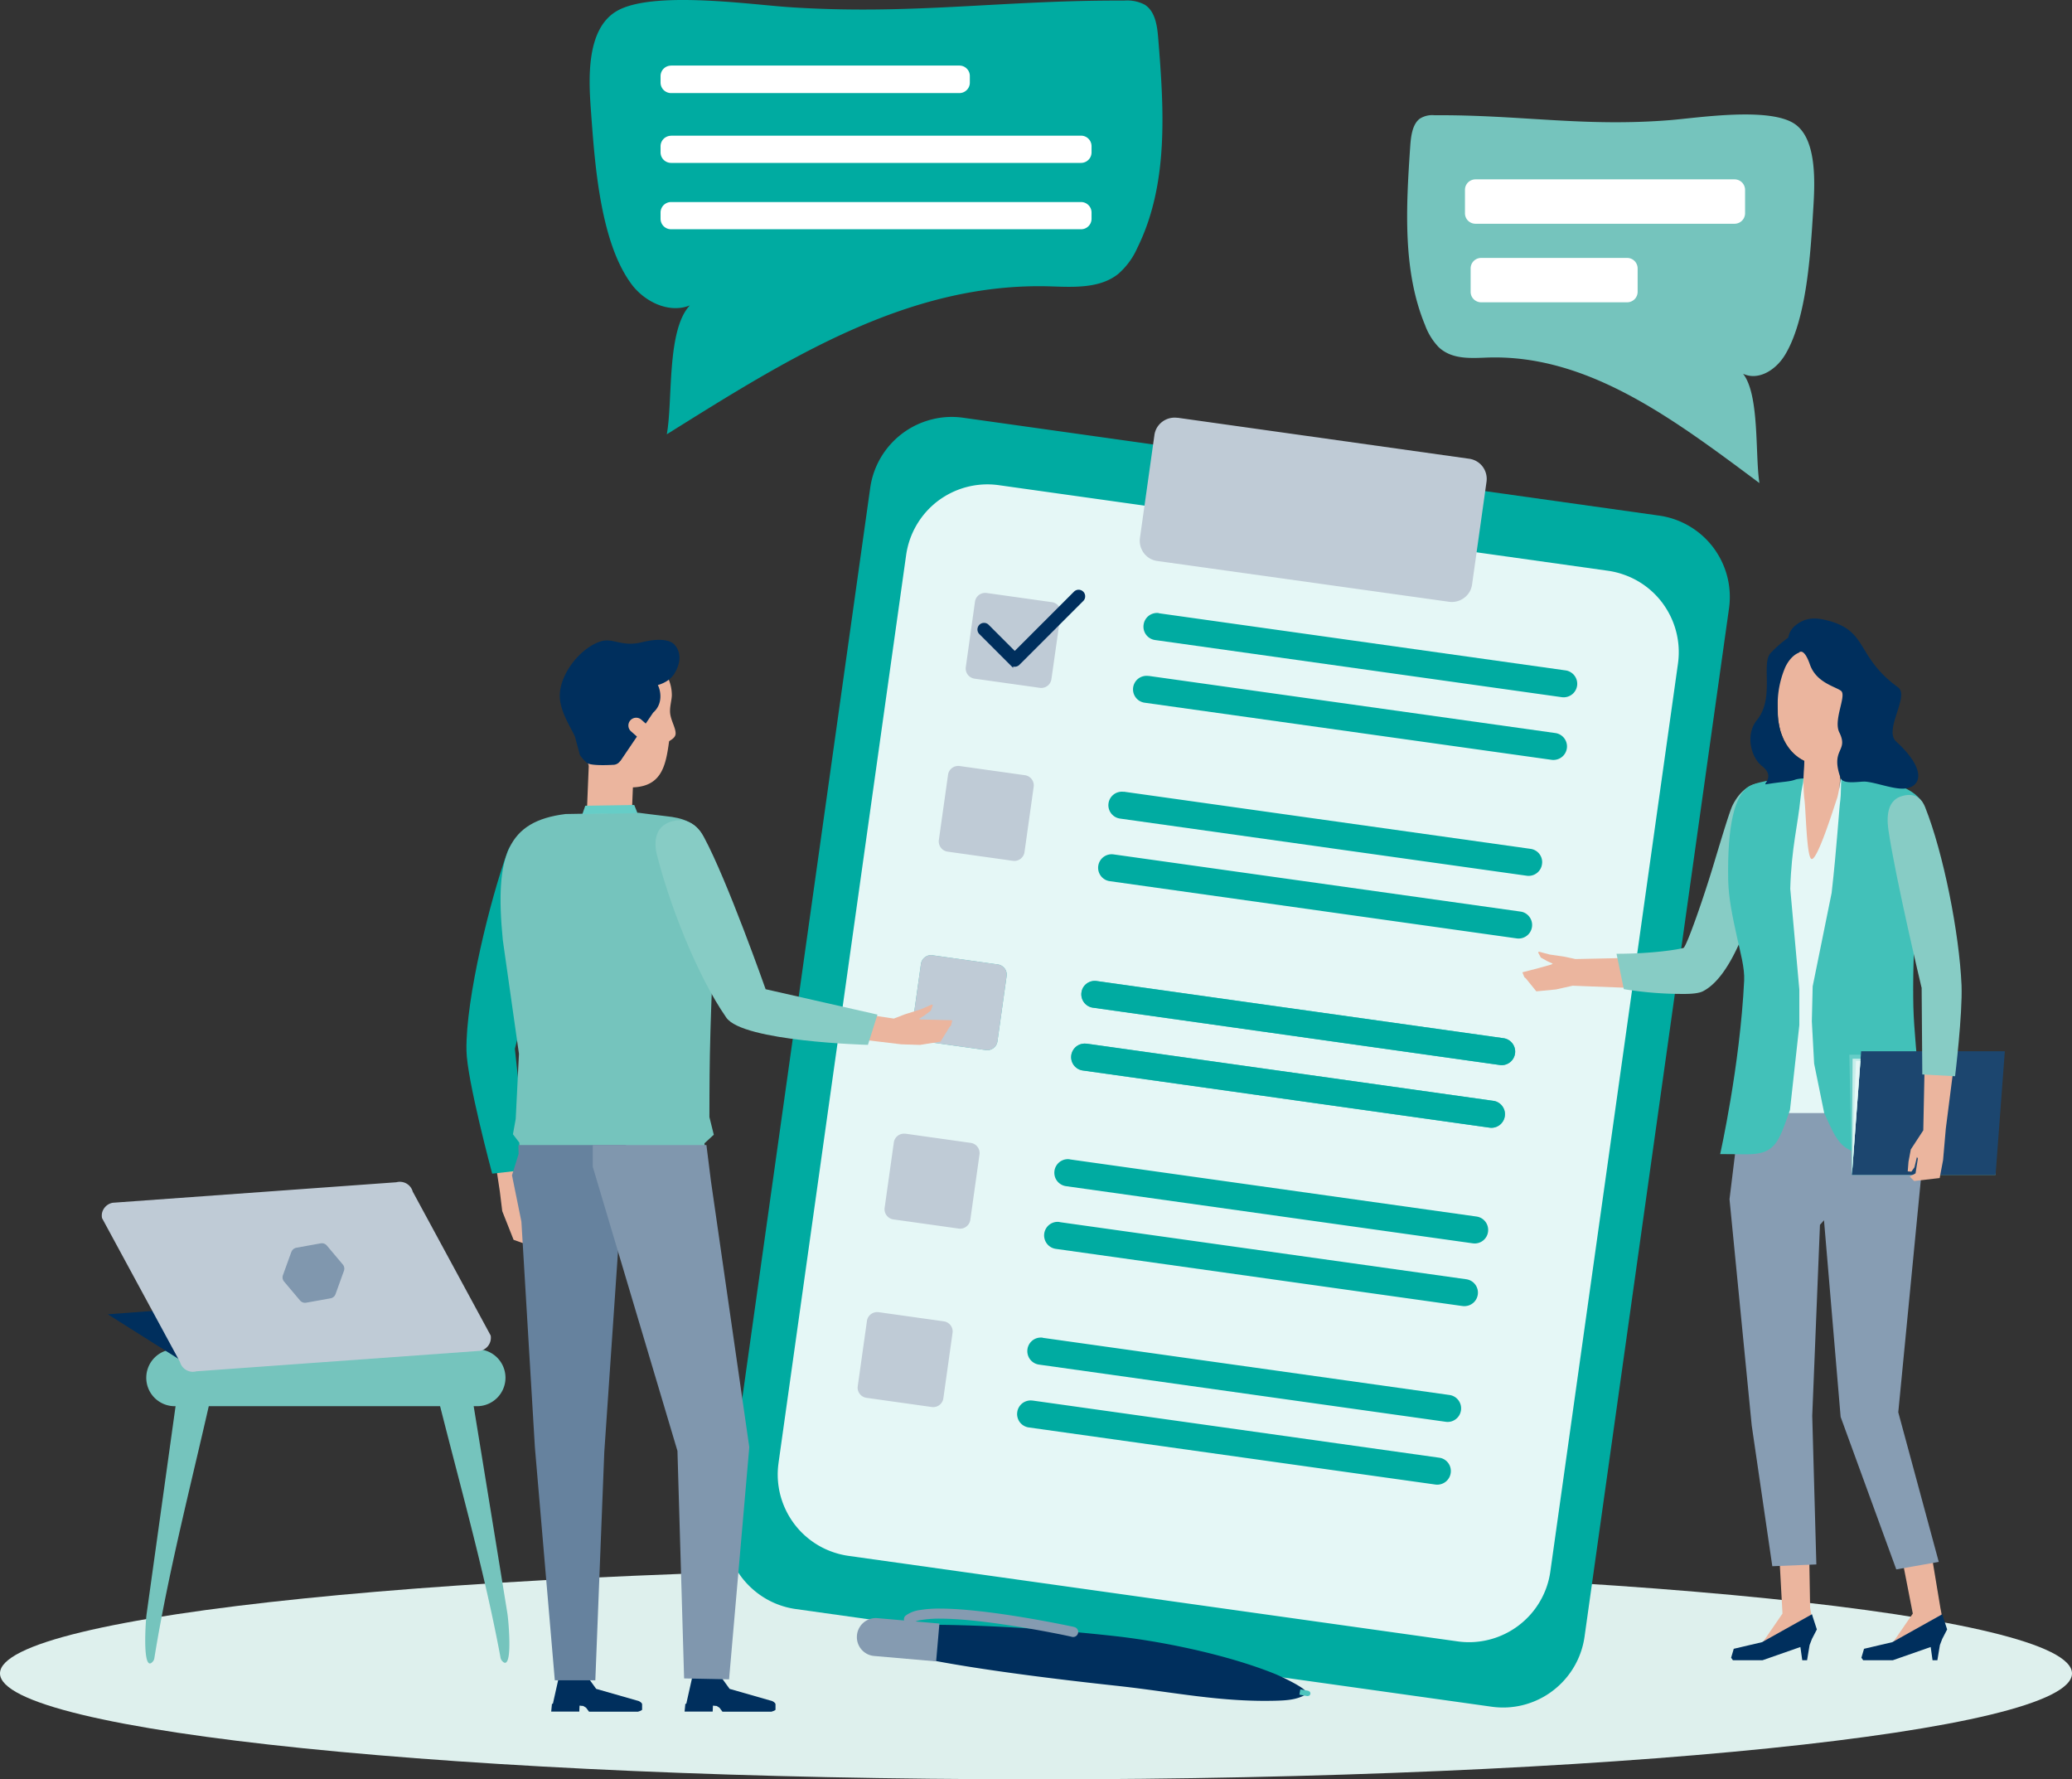 <svg id="Ebene_1" data-name="Ebene 1" xmlns="http://www.w3.org/2000/svg" viewBox="0 0 821.76 705.54"><rect x="0" y="0" width="821.76" height="705.54" fill="#333333" stroke="none"/><defs><style>.cls-1{fill:#def0ed;}.cls-2{fill:#75c4bd;}.cls-3{fill:#00aba1;}.cls-4{fill:#fff;}.cls-5{fill:#002f5d;}.cls-6{fill:#bfcbd6;}.cls-7{fill:#8097ae;}.cls-8{fill:#e5f7f6;}.cls-9{fill:#4dc4bd;}.cls-10{fill:#859bb1;}.cls-11{fill:none;stroke:#002f5d;stroke-miterlimit:10;stroke-width:1.42px;}.cls-12{fill:#ebb59e;}.cls-13{fill:#66cdc7;}.cls-14{fill:#66829e;}.cls-15{fill:#87ccc5;}.cls-16{fill:#879db3;}.cls-17{fill:#42c1b9;}.cls-18{fill:#1c466f;}.cls-19{fill:#c7edea;}</style></defs><path class="cls-1" d="M682.88,737.54c226.92,0,410.88-18.81,410.88-42s-184-42-410.88-42S272,672.32,272,695.52s184,42,410.88,42Z" transform="translate(-272 -32)"/><path class="cls-2" d="M979.77,173c-3.75,6-10.63,10-16.47,7.19,6.6,8.39,4.73,32,6.49,43.35-34.13-25.41-68.27-51.35-108.47-49.74-6.52.26-13.69.66-18.78-4.19a25.12,25.12,0,0,1-5.39-8.78c-8.91-21.5-7.49-46.78-5.86-70.69.28-4.14.86-8.9,3.82-11.09a9.19,9.19,0,0,1,5.78-1.36c34.3-.2,59.35,4.72,93.71,1.92,10.92-.89,39.74-5.4,49.51,1.76,8.67,6.35,7.65,23.72,7,34-1.06,17.18-2.55,43.47-11.36,57.67Z" transform="translate(-272 -32)"/><path class="cls-3" d="M522.41,144.62c5.27,7.11,15,11.78,23.18,8.48-9.29,9.89-6.67,37.77-9.14,51.11,48-30,96.06-60.54,152.63-58.64,9.16.3,19.25.77,26.41-4.95a29.44,29.44,0,0,0,7.59-10.35c12.54-25.36,10.54-55.16,8.25-83.36-.4-4.89-1.23-10.5-5.38-13.08a15.06,15.06,0,0,0-8.13-1.6C669.56,32,633,38.1,584.6,34.81c-15.36-1.05-54.55-6.68-68.3,1.76-12.21,7.49-10.76,28-9.88,40.05,1.49,20.26,3.59,51.26,16,68Z" transform="translate(-272 -32)"/><path class="cls-4" d="M538.15,58H652.48a4.22,4.22,0,0,1,1.6.31,4.06,4.06,0,0,1,1.34.9,4,4,0,0,1,.91,1.35,4.18,4.18,0,0,1,.31,1.6v2.59a4.13,4.13,0,0,1-.31,1.59,4,4,0,0,1-.91,1.35,4.06,4.06,0,0,1-1.34.9,4.23,4.23,0,0,1-1.6.32H538.15a4.1,4.1,0,0,1-1.59-.32,4.24,4.24,0,0,1-1.36-.9,4.1,4.1,0,0,1-.9-1.35,4.14,4.14,0,0,1-.32-1.59V62.18a4.19,4.19,0,0,1,.32-1.6,4.1,4.1,0,0,1,.9-1.35,4.24,4.24,0,0,1,1.36-.9,4.1,4.1,0,0,1,1.59-.31Z" transform="translate(-272 -32)"/><path class="cls-4" d="M538.15,85.79H700.74a4.23,4.23,0,0,1,1.6.32,4.06,4.06,0,0,1,1.34.9,3.92,3.92,0,0,1,.91,1.36,4.1,4.1,0,0,1,.32,1.59v2.46a4.15,4.15,0,0,1-.32,1.6,4,4,0,0,1-.91,1.35,4.06,4.06,0,0,1-1.34.9,4.23,4.23,0,0,1-1.6.32H538.15a4.1,4.1,0,0,1-1.59-.32,4.24,4.24,0,0,1-1.36-.9,4.1,4.1,0,0,1-.9-1.35,4.15,4.15,0,0,1-.32-1.6V90a4.1,4.1,0,0,1,.32-1.59,4,4,0,0,1,.9-1.36,4.24,4.24,0,0,1,1.36-.9,4.1,4.1,0,0,1,1.59-.32Z" transform="translate(-272 -32)"/><path class="cls-4" d="M538.15,112.11H700.74a4.23,4.23,0,0,1,1.6.32,4.06,4.06,0,0,1,1.34.9,4,4,0,0,1,.91,1.35,4.14,4.14,0,0,1,.32,1.59v2.47a4.19,4.19,0,0,1-.32,1.6,4,4,0,0,1-.91,1.35,4.06,4.06,0,0,1-1.34.9,4.22,4.22,0,0,1-1.6.31H538.15a4.1,4.1,0,0,1-1.59-.31,4.24,4.24,0,0,1-1.36-.9,4.1,4.1,0,0,1-.9-1.35,4.19,4.19,0,0,1-.32-1.6v-2.47a4.14,4.14,0,0,1,.32-1.59,4.1,4.1,0,0,1,.9-1.35,4.24,4.24,0,0,1,1.36-.9,4.1,4.1,0,0,1,1.59-.32Z" transform="translate(-272 -32)"/><path class="cls-4" d="M857.17,103.12H959.94a4.14,4.14,0,0,1,1.59.32,4.1,4.1,0,0,1,1.35.9,4.31,4.31,0,0,1,.9,1.35,4.19,4.19,0,0,1,.32,1.6v9.27a4.14,4.14,0,0,1-.32,1.59,4.14,4.14,0,0,1-2.25,2.25,4.14,4.14,0,0,1-1.59.32H857.17a4.14,4.14,0,0,1-1.59-.32,4.24,4.24,0,0,1-1.36-.9,4.13,4.13,0,0,1-1.21-2.94v-9.27a4.18,4.18,0,0,1,.31-1.6,4.31,4.31,0,0,1,.9-1.35,4.24,4.24,0,0,1,1.36-.9,4.14,4.14,0,0,1,1.59-.32Z" transform="translate(-272 -32)"/><path class="cls-4" d="M859.42,134.27h57.9a4.19,4.19,0,0,1,2.95,1.22,4.24,4.24,0,0,1,1.22,2.95v9.27a4.14,4.14,0,0,1-.32,1.59,4.1,4.1,0,0,1-.9,1.35,4.19,4.19,0,0,1-2.95,1.22h-57.9a4.24,4.24,0,0,1-2.95-1.22,4.26,4.26,0,0,1-.9-1.35,4.13,4.13,0,0,1-.31-1.59v-9.27a4.1,4.1,0,0,1,.31-1.59,4.3,4.3,0,0,1,.9-1.36,4.24,4.24,0,0,1,2.95-1.22Z" transform="translate(-272 -32)"/><path class="cls-2" d="M330.9,691.33c-2.12-2.11-1.09-17-.76-19.33l4-28.65,8.09-58.08.93-6.64a7.82,7.82,0,0,1,8.12-6.23,5.93,5.93,0,0,1,2.51.63,5.8,5.8,0,0,1,2,1.62,6,6,0,0,1,1.26,4.91c-8.05,36.46-17.83,73-23.79,109.65a2.93,2.93,0,0,1-.5,1.44c-.8,1-1.41,1.15-1.87.68Z" transform="translate(-272 -32)"/><path class="cls-2" d="M472.9,691c2.08-2.18.71-17,.32-19.35l-4.63-28.52-9.42-57.82-1.07-6.61a7.57,7.57,0,0,0-1.1-2.54,7.77,7.77,0,0,0-7.16-3.45,6.21,6.21,0,0,0-2.5.71,6.06,6.06,0,0,0-2,1.68,6.15,6.15,0,0,0-1.15,5c8.88,36.2,19.48,72.44,26.27,108.89a2.85,2.85,0,0,0,.54,1.43c.82,1,1.43,1.1,1.88.63Z" transform="translate(-272 -32)"/><path class="cls-2" d="M341.31,567H461.16a11.29,11.29,0,0,1,8,19.28,11.32,11.32,0,0,1-8,3.3H341.31a11.36,11.36,0,0,1-8-3.3,11.3,11.3,0,0,1,8-19.28Z" transform="translate(-272 -32)"/><polygon class="cls-5" points="42.75 521.13 167.21 511.86 194.08 532.14 78.17 543.48 42.75 521.13 42.75 521.13"/><path class="cls-6" d="M462.35,567.63l-112.49,8.12a5.25,5.25,0,0,1-2.05.14,5.31,5.31,0,0,1-3.5-2,5.06,5.06,0,0,1-.92-1.84L312.47,515a5.24,5.24,0,0,1,0-2.05,5.39,5.39,0,0,1,2.34-3.3,5.29,5.29,0,0,1,1.92-.74l112.48-8.13a5.3,5.3,0,0,1,2.06-.13,5.23,5.23,0,0,1,1.95.65,5.3,5.3,0,0,1,2.47,3.19l30.92,57.07a5.29,5.29,0,0,1-.9,3.93,5.27,5.27,0,0,1-1.49,1.41,5.14,5.14,0,0,1-1.92.75Z" transform="translate(-272 -32)"/><path class="cls-7" d="M387.57,528.42a2.61,2.61,0,0,1,2-1.68L399.2,525a2.59,2.59,0,0,1,2.43.88l6.32,7.5a2.57,2.57,0,0,1,.45,2.54l-3.33,9.23a2.59,2.59,0,0,1-2,1.66l-9.65,1.73a2.6,2.6,0,0,1-2.43-.89l-6.32-7.49a2.57,2.57,0,0,1-.45-2.55l3.33-9.21Z" transform="translate(-272 -32)"/><path class="cls-3" d="M559.81,633.16l57.33-407.78a32.65,32.65,0,0,1,8-17.16,32.66,32.66,0,0,1,16.16-9.85,32,32,0,0,1,6.31-1,32.51,32.51,0,0,1,6.39.27L930,236.44a32.45,32.45,0,0,1,12,4.19,32.46,32.46,0,0,1,12.81,13.91,32.46,32.46,0,0,1,2.92,18.7L900.43,681a32.53,32.53,0,0,1-8,17.16,32.64,32.64,0,0,1-4.7,4.32,31.91,31.91,0,0,1-5.45,3.33A32.42,32.42,0,0,1,870,709a33.29,33.29,0,0,1-6.39-.26L587.54,670a32.53,32.53,0,0,1-17.16-8,32.15,32.15,0,0,1-4.33-4.7,32.66,32.66,0,0,1-3.32-5.45,31.51,31.51,0,0,1-2.2-6,32,32,0,0,1-1-6.31,32.41,32.41,0,0,1,.27-6.38Z" transform="translate(-272 -32)"/><path class="cls-8" d="M580.76,612.12l50.61-360a33.07,33.07,0,0,1,1.5-6.21A32.72,32.72,0,0,1,644,230.62a33.34,33.34,0,0,1,5.45-3.32,32.66,32.66,0,0,1,12.32-3.19,32.44,32.44,0,0,1,6.38.27L909.7,258.31a32.16,32.16,0,0,1,6.21,1.51,32.3,32.3,0,0,1,11,6.45,32.15,32.15,0,0,1,4.33,4.7,33.34,33.34,0,0,1,3.32,5.45,32.68,32.68,0,0,1,3.19,12.31,33.19,33.19,0,0,1-.26,6.38l-50.62,360a32.32,32.32,0,0,1-4.19,12,32.61,32.61,0,0,1-19.92,15,32.39,32.39,0,0,1-12.7.72L608.5,648.92a32.94,32.94,0,0,1-12-4.19,33,33,0,0,1-5.16-3.77,32.15,32.15,0,0,1-4.33-4.7,32.92,32.92,0,0,1-3.32-5.45,32.44,32.44,0,0,1-2.92-18.69Z" transform="translate(-272 -32)"/><path class="cls-3" d="M731.59,275.16l161.3,22.66a5.17,5.17,0,0,1,2,.7,5.36,5.36,0,0,1,2.47,3.27,5.26,5.26,0,0,1,.12,2.09,5.37,5.37,0,0,1-4,4.44,5.27,5.27,0,0,1-2.09.12L730.09,285.78a5.34,5.34,0,0,1-3.53-2.09,5.35,5.35,0,0,1-1-4,5.33,5.33,0,0,1,.69-2,5.46,5.46,0,0,1,1.39-1.56,5.34,5.34,0,0,1,1.89-.91,5.27,5.27,0,0,1,2.09-.12Z" transform="translate(-272 -32)"/><path class="cls-3" d="M727.52,300l161.31,22.66a5.33,5.33,0,0,1,2,.69,5.46,5.46,0,0,1,1.56,1.39,5.34,5.34,0,0,1,.91,1.89,5.25,5.25,0,0,1,.12,2.09,5.36,5.36,0,0,1-4,4.44,5.45,5.45,0,0,1-2.09.12L726,310.64a5.33,5.33,0,0,1-2-.69,5.08,5.08,0,0,1-1.56-1.39,5.34,5.34,0,0,1-.34-5.94,5.23,5.23,0,0,1,1.39-1.57,5.36,5.36,0,0,1,1.88-.9,5.27,5.27,0,0,1,2.09-.12Z" transform="translate(-272 -32)"/><path class="cls-6" d="M663.3,267.13l25.91,3.64a3.94,3.94,0,0,1,1.5.52,4,4,0,0,1,1.19,1.06,4.21,4.21,0,0,1,.69,1.43,3.87,3.87,0,0,1,.09,1.59L689,301.27a4.12,4.12,0,0,1-.52,1.5,4.17,4.17,0,0,1-1.06,1.19,4.07,4.07,0,0,1-3,.78l-25.91-3.64a4.11,4.11,0,0,1-2.69-1.58,3.92,3.92,0,0,1-.69-1.44,3.83,3.83,0,0,1-.09-1.58l3.64-25.91a4.07,4.07,0,0,1,.52-1.5,4.13,4.13,0,0,1,1.06-1.18,4.1,4.1,0,0,1,3-.78Z" transform="translate(-272 -32)"/><path class="cls-3" d="M717.72,345.92,879,368.58a5.33,5.33,0,0,1,2,.69,5.08,5.08,0,0,1,1.56,1.39,5.23,5.23,0,0,1,1,4,5.2,5.2,0,0,1-.69,2,5.37,5.37,0,0,1-5.36,2.58l-161.3-22.66a5.37,5.37,0,0,1-3.54-2.08,5.38,5.38,0,0,1-.91-1.88,5.27,5.27,0,0,1-.12-2.09,5.33,5.33,0,0,1,2.09-3.54,5.19,5.19,0,0,1,1.88-.9,5.27,5.27,0,0,1,2.09-.12Z" transform="translate(-272 -32)"/><path class="cls-3" d="M713.66,370.78,875,393.45a5.14,5.14,0,0,1,2,.68,5.42,5.42,0,0,1,2.47,3.28,5.27,5.27,0,0,1,.12,2.09,5.33,5.33,0,0,1-.69,2,5.19,5.19,0,0,1-1.39,1.56,5.38,5.38,0,0,1-1.88.91,5.32,5.32,0,0,1-2.1.12L712.16,381.4a5.33,5.33,0,0,1-2-.69,5.37,5.37,0,0,1-2.59-5.36,5.37,5.37,0,0,1,2.08-3.54,5.38,5.38,0,0,1,1.88-.91,5.32,5.32,0,0,1,2.1-.12Z" transform="translate(-272 -32)"/><path class="cls-6" d="M652.58,335.74l25.91,3.64a4.07,4.07,0,0,1,1.5.52,4.17,4.17,0,0,1,1.19,1.06,4.07,4.07,0,0,1,.78,3l-3.64,25.9a4,4,0,0,1-.53,1.5,4,4,0,0,1-1.06,1.19,4.07,4.07,0,0,1-3,.78l-25.91-3.64a4.26,4.26,0,0,1-1.5-.52,4,4,0,0,1-1.18-1.07,3.8,3.8,0,0,1-.69-1.43,4,4,0,0,1-.1-1.58L648,339.2a3.89,3.89,0,0,1,.52-1.5,4,4,0,0,1,1.06-1.18,4.07,4.07,0,0,1,3-.78Z" transform="translate(-272 -32)"/><path class="cls-9" d="M707,421l161.3,22.66a5.37,5.37,0,0,1,3.54,2.08,5.38,5.38,0,0,1,.91,1.88,5.28,5.28,0,0,1,.12,2.09,5.38,5.38,0,0,1-.69,2,5.46,5.46,0,0,1-1.39,1.56,5.52,5.52,0,0,1-1.89.91,5.25,5.25,0,0,1-2.09.11L705.5,431.57a5.33,5.33,0,0,1-2-.69,5.35,5.35,0,0,1-2.59-5.36,5.38,5.38,0,0,1,.69-2A5.37,5.37,0,0,1,707,421Z" transform="translate(-272 -32)"/><path class="cls-9" d="M702.93,445.82l161.3,22.67a5,5,0,0,1,2,.69,5.36,5.36,0,0,1,2.47,3.27,5.46,5.46,0,0,1,.11,2.09,5,5,0,0,1-.69,2,5.36,5.36,0,0,1-3.27,2.47,5.27,5.27,0,0,1-2.09.12l-161.3-22.66a5.32,5.32,0,0,1-2-.69,5.46,5.46,0,0,1-1.56-1.39,5.34,5.34,0,0,1-.91-1.89,5.4,5.4,0,0,1-.12-2.08,5.43,5.43,0,0,1,2.09-3.54,5.22,5.22,0,0,1,1.88-.91,5.65,5.65,0,0,1,2.09-.12Z" transform="translate(-272 -32)"/><path class="cls-9" d="M641.85,410.78l25.92,3.64a3.91,3.91,0,0,1,1.5.53,4,4,0,0,1,1.18,1.05,4.07,4.07,0,0,1,.78,3l-3.64,25.91a4,4,0,0,1-.52,1.49,4,4,0,0,1-1.06,1.19,4.21,4.21,0,0,1-1.43.69,3.89,3.89,0,0,1-1.59.09l-25.91-3.64a3.94,3.94,0,0,1-1.5-.52,4.17,4.17,0,0,1-1.19-1.06,4.21,4.21,0,0,1-.69-1.43,4.06,4.06,0,0,1-.09-1.59l3.64-25.91a4.08,4.08,0,0,1,.53-1.5,3.85,3.85,0,0,1,1.06-1.18,4.13,4.13,0,0,1,1.43-.69,3.83,3.83,0,0,1,1.58-.09Z" transform="translate(-272 -32)"/><path class="cls-3" d="M707,421l161.3,22.66a5.37,5.37,0,0,1,3.54,2.08,5.38,5.38,0,0,1,.91,1.88,5.28,5.28,0,0,1,.12,2.09,5.38,5.38,0,0,1-.69,2,5.46,5.46,0,0,1-1.39,1.56,5.52,5.52,0,0,1-1.89.91,5.25,5.25,0,0,1-2.09.11L705.5,431.57a5.33,5.33,0,0,1-2-.69,5.35,5.35,0,0,1-2.59-5.36,5.38,5.38,0,0,1,.69-2A5.37,5.37,0,0,1,707,421Z" transform="translate(-272 -32)"/><path class="cls-3" d="M702.93,445.82l161.3,22.67a5,5,0,0,1,2,.69,5.36,5.36,0,0,1,2.47,3.27,5.46,5.46,0,0,1,.11,2.09,5,5,0,0,1-.69,2,5.36,5.36,0,0,1-3.27,2.47,5.27,5.27,0,0,1-2.09.12l-161.3-22.66a5.32,5.32,0,0,1-2-.69,5.46,5.46,0,0,1-1.56-1.39,5.34,5.34,0,0,1-.91-1.89,5.4,5.4,0,0,1-.12-2.08,5.43,5.43,0,0,1,2.09-3.54,5.22,5.22,0,0,1,1.88-.91,5.65,5.65,0,0,1,2.09-.12Z" transform="translate(-272 -32)"/><path class="cls-6" d="M641.85,410.78l25.92,3.64a3.91,3.91,0,0,1,1.5.53,4,4,0,0,1,1.18,1.05,4.07,4.07,0,0,1,.78,3l-3.64,25.91a4,4,0,0,1-.52,1.49,4,4,0,0,1-1.06,1.19,4.21,4.21,0,0,1-1.43.69,3.89,3.89,0,0,1-1.59.09l-25.91-3.64a3.94,3.94,0,0,1-1.5-.52,4.17,4.17,0,0,1-1.19-1.06,4.21,4.21,0,0,1-.69-1.43,4.06,4.06,0,0,1-.09-1.59l3.64-25.91a4.08,4.08,0,0,1,.53-1.5,3.85,3.85,0,0,1,1.06-1.18,4.13,4.13,0,0,1,1.43-.69,3.83,3.83,0,0,1,1.58-.09Z" transform="translate(-272 -32)"/><path class="cls-3" d="M696.27,491.71l161.3,22.66a5.38,5.38,0,0,1,2,.69,5.46,5.46,0,0,1,1.56,1.39,5.34,5.34,0,0,1,.91,1.89,5.45,5.45,0,0,1,.12,2.09,5.33,5.33,0,0,1-.69,2,5.49,5.49,0,0,1-1.4,1.56,5.35,5.35,0,0,1-4,1l-161.3-22.66a5.43,5.43,0,0,1-3.54-2.09,5.22,5.22,0,0,1-.91-1.88,5.65,5.65,0,0,1-.12-2.09,5.17,5.17,0,0,1,.7-2,5.35,5.35,0,0,1,5.36-2.59Z" transform="translate(-272 -32)"/><path class="cls-3" d="M692.21,516.58l161.3,22.66a5.33,5.33,0,0,1,2,.69,5.21,5.21,0,0,1,1.56,1.39,5.34,5.34,0,0,1,.91,1.89,5.21,5.21,0,0,1,.12,2.08,5.35,5.35,0,0,1-4,4.45,5.6,5.6,0,0,1-2.08.12L690.71,527.19a5.37,5.37,0,0,1-4.44-4,5.27,5.27,0,0,1-.12-2.09,5.43,5.43,0,0,1,2.08-3.54,5.52,5.52,0,0,1,1.89-.91,5.44,5.44,0,0,1,2.09-.11Z" transform="translate(-272 -32)"/><path class="cls-6" d="M631.13,481.53,657,485.17a4,4,0,0,1,1.5.53,4,4,0,0,1,1.19,1.06,4.13,4.13,0,0,1,.69,1.43,4.25,4.25,0,0,1,.09,1.59l-3.64,25.9a4.08,4.08,0,0,1-.53,1.5,4.17,4.17,0,0,1-2.49,1.88,4.21,4.21,0,0,1-1.58.09l-25.92-3.64a4.08,4.08,0,0,1-1.5-.53,4,4,0,0,1-1.18-1.06,4,4,0,0,1-.78-3l3.64-25.9a3.94,3.94,0,0,1,.52-1.5,4.17,4.17,0,0,1,1.06-1.19,4.21,4.21,0,0,1,1.43-.69,4.26,4.26,0,0,1,1.59-.09Z" transform="translate(-272 -32)"/><path class="cls-3" d="M685.55,562.46l161.3,22.67a5.44,5.44,0,0,1,2,.69,5.37,5.37,0,0,1,2.58,5.36,5.44,5.44,0,0,1-.69,2,5.16,5.16,0,0,1-1.39,1.55,5.32,5.32,0,0,1-1.88.92,5.46,5.46,0,0,1-2.09.11L684.05,573.08a5.36,5.36,0,0,1-4.44-4,5.21,5.21,0,0,1-.12-2.08,5.32,5.32,0,0,1,.69-2,5.46,5.46,0,0,1,1.39-1.56,5.34,5.34,0,0,1,1.89-.91,5.65,5.65,0,0,1,2.09-.12Z" transform="translate(-272 -32)"/><path class="cls-3" d="M681.48,587.33,842.79,610a5.14,5.14,0,0,1,2,.68,5.49,5.49,0,0,1,1.56,1.4,5.35,5.35,0,0,1,1,4,5.36,5.36,0,0,1-4,4.44,5.25,5.25,0,0,1-2.09.12L680,598a5.43,5.43,0,0,1-3.54-2.08,5.49,5.49,0,0,1-.9-1.89,5.26,5.26,0,0,1-.12-2.09,5.33,5.33,0,0,1,.69-2,5.46,5.46,0,0,1,1.39-1.56,5.34,5.34,0,0,1,1.89-.91,5.21,5.21,0,0,1,2.08-.12Z" transform="translate(-272 -32)"/><path class="cls-6" d="M620.41,552.29l25.91,3.64a4.07,4.07,0,0,1,1.5.52,4.3,4.3,0,0,1,1.19,1.06,4.21,4.21,0,0,1,.69,1.43,4,4,0,0,1,.08,1.59l-3.64,25.9a3.94,3.94,0,0,1-.52,1.5,4,4,0,0,1-1.06,1.19,4.07,4.07,0,0,1-3,.78l-25.91-3.64a4.17,4.17,0,0,1-2.69-1.58,4.1,4.1,0,0,1-.78-3l3.65-25.91a4.07,4.07,0,0,1,.52-1.5,4,4,0,0,1,1.06-1.18,4.07,4.07,0,0,1,3-.78Z" transform="translate(-272 -32)"/><path class="cls-6" d="M739,197.64l115.54,16.24A8.08,8.08,0,0,1,860,217a8.14,8.14,0,0,1,1.56,6l-5.72,40.67a8.19,8.19,0,0,1-1,3,8.22,8.22,0,0,1-5,3.76,8.06,8.06,0,0,1-3.17.18L731.05,254.45a8.19,8.19,0,0,1-3-1,8.31,8.31,0,0,1-2.38-2.12,8.43,8.43,0,0,1-1.38-2.86,8.12,8.12,0,0,1-.18-3.18l5.72-40.67a8,8,0,0,1,1-3,8.14,8.14,0,0,1,8.16-3.94Z" transform="translate(-272 -32)"/><path class="cls-5" d="M646.22,676.29c-9.48-.16-21.22-.81-30.45,2.33a2.69,2.69,0,0,0-1.85,1.36c-3.77,9.59,92.83,19.53,103,20.69,21.34,2.43,39.44,6.25,61,5.69,4.15-.11,8.52-.33,12.11-2.57,2.21-1.41-9.8-7-12.23-8-18.69-7.57-44.64-13-64.52-15.15-22.2-2.42-44.62-4-67-4.36Z" transform="translate(-272 -32)"/><path class="cls-10" d="M611.87,680.45a7.29,7.29,0,0,1,.82-2.81,7.47,7.47,0,0,1,4.4-3.7,7.53,7.53,0,0,1,2.91-.32l24.57,2.14-1.3,15-24.57-2.14a7.45,7.45,0,0,1-5.1-2.65,7.47,7.47,0,0,1-1.73-5.47Z" transform="translate(-272 -32)"/><polygon class="cls-9" points="519.74 671.66 519.3 672.36 518.5 672.53 515.34 671.97 515.7 669.87 518.88 670.42 519.57 670.86 519.74 671.66 519.74 671.66"/><path class="cls-10" d="M697.83,677.07s-8.36-1.81-19.15-3.62-24-3.61-33.9-3.62a47.18,47.18,0,0,0-8,.58,11.93,11.93,0,0,0-5.73,2.31,2,2,0,0,0,2.62,3,8.59,8.59,0,0,1,3.82-1.39,43.5,43.5,0,0,1,7.34-.51c9.45,0,22.56,1.77,33.24,3.56,5.35.9,10.09,1.8,13.5,2.47S697,681,697,681a2,2,0,1,0,.85-3.89Z" transform="translate(-272 -32)"/><path class="cls-5" d="M701.67,268.44a1.8,1.8,0,0,0-.55-1.33,1.88,1.88,0,0,0-2.68,0l-24,24,2.68,2.69,24-24a1.83,1.83,0,0,0,.55-1.34Zm-27.22,22.65L663.6,280.24a1.85,1.85,0,0,0-1.35-.55,1.9,1.9,0,0,0-1.34,3.23l12.2,12.19a1.88,1.88,0,0,1,0-2.68l1.34-1.34Zm-1.9,2.68a1.9,1.9,0,0,0,3.24,1.34l1.34-1.34-2.68-2.68-1.34,1.34a1.84,1.84,0,0,0-.56,1.34Z" transform="translate(-272 -32)"/><path class="cls-11" d="M701.67,268.44a1.8,1.8,0,0,0-.55-1.33,1.88,1.88,0,0,0-2.68,0l-24,24,2.68,2.69,24-24a1.83,1.83,0,0,0,.55-1.34Zm-27.22,22.65L663.6,280.24a1.85,1.85,0,0,0-1.35-.55,1.9,1.9,0,0,0-1.34,3.23l12.2,12.19a1.88,1.88,0,0,1,0-2.68l1.34-1.34Zm-1.9,2.68a1.9,1.9,0,0,0,3.24,1.34l1.34-1.34-2.68-2.68-1.34,1.34a1.84,1.84,0,0,0-.56,1.34Z" transform="translate(-272 -32)"/><polygon class="cls-12" points="206.6 455.86 209.13 470.62 214.99 477.84 216.3 482.65 216.87 486.42 215.29 486.64 213.86 485 212.53 480.98 212.17 481.62 213.54 487.43 216.28 493.29 213.73 495.19 203.69 491.6 199.19 480.23 198.24 472.45 195.97 457.5 206.6 455.86 206.6 455.86"/><path class="cls-3" d="M476.19,447.77l5.16,48-14.14,1.6S457.15,460.06,457,448.5c-.33-20.73,9.51-60.06,16.24-78.69,1.05-2.89,3.41-6.2,9.6-5.05,5.45,1,9.42,5.16,8.71,12.61-1.86,19.38-15.33,70.4-15.33,70.4Z" transform="translate(-272 -32)"/><polygon class="cls-12" points="233.54 302.82 251.37 303.56 250.19 332.08 232.36 331.35 233.54 302.82 233.54 302.82"/><path class="cls-12" d="M537.36,326c-1.42,10.35-3.19,19.09-17.31,18.15-9.3-.61-16.08-6.09-16.44-17-.06-1.55-1.56-21.41-1.32-22.87l7-6.1L523,293.9l11.23,2.8a16.32,16.32,0,0,1,4.22,10.88c0,2.1-1,4.88-.63,7.55.44,2.95,2.29,5.79,2.12,7.89-.15,1.84-2.54,2.62-2.59,3Z" transform="translate(-272 -32)"/><path class="cls-5" d="M517.94,333.78a3.4,3.4,0,0,1-2.89,1.49s-7.69.51-9.95-.58c-1.05-.5-3.08-3.23-3.08-3.23l-2-7.39c-1.49-3.47-6.32-10.4-6-16.83.43-8.51,8.21-18.29,16.12-20.89,5-1.65,8.28,2.33,16.48.3s11.54-.29,12.55.64c2,1.85,3.83,5.93.34,11.73-1.73,2.88-4.83,4.09-6.61,4.62,1.06,2,2.26,7.32-1.87,10.94l-13,19.2Z" transform="translate(-272 -32)"/><path class="cls-2" d="M478.24,491l-.27-5.93-2.54-3.32,1.1-6.05,1.29-25.83-6.41-45.17c-3.3-33.71,2-47.09,24.89-49.93l29-.5s7.12.95,11.2,1.4c5.15.56,13.11,2,15.2,10.52,3.32,13.51,4.16,18.34,3.2,43.07-.62,15.92-1.12,28.65-1.36,40.81-.19,9.82-.19,24.86-.19,24.86l1.74,7-3.7,3.41.26,4L478.24,491Z" transform="translate(-272 -32)"/><polygon class="cls-13" points="232.12 319.49 251.54 319.19 252.84 322.43 230.97 322.81 232.12 319.49 232.12 319.49"/><path class="cls-5" d="M555.22,708.33h-.46l-.11,2.33H543.51l.3-3.08h.37v0l2.54-11.33h11.57l.25,1.5,2.82,3.91,16.9,4.84s1.33.58,1.31,1.31l0,1.33,0,.81s-.2.35-1.58.75H558.52l-1.17-1.56-1.14-.71-1-.06Z" transform="translate(-272 -32)"/><path class="cls-5" d="M502.32,708.33h-.47l-.1,2.33H490.61l.3-3.08h.36v0l2.54-11.33h11.57l.24,1.5,2.83,3.91,16.9,4.84s1.33.58,1.31,1.31l0,1.33,0,.81s-.2.35-1.59.75H505.61l-1.17-1.56-1.14-.71-1-.06Z" transform="translate(-272 -32)"/><path class="cls-12" d="M522.28,322l3,2.64a3.1,3.1,0,0,0,4.36-.29h0a3.09,3.09,0,0,0-.3-4.36l-3-2.64a3.09,3.09,0,0,0-4.36.3h0a3.08,3.08,0,0,0,.3,4.35Z" transform="translate(-272 -32)"/><polygon class="cls-14" points="236.11 666.27 220.04 666.27 212.14 573.89 206.79 484.4 203.06 466.02 205.68 457.56 205.59 454.03 248.27 454.03 247.17 466 239.66 575.82 236.11 666.27 236.11 666.27"/><polygon class="cls-7" points="289.15 665.88 271.32 665.52 268.68 575.31 235.09 462.64 235.09 454.03 280.17 454.03 281.95 468.22 297.17 573.82 289.15 665.88 289.15 665.88"/><polygon class="cls-12" points="373.02 413.02 376.61 407.21 377.18 406.61 377.68 404.55 370.69 404.36 365.16 404.24 364.49 404.02 366.69 402.6 369.15 400.75 369.95 398.61 369.63 398.29 365.19 400.21 358.92 402.18 354.5 403.88 341.27 401.91 342.02 412.24 357.49 414.09 364.87 414.32 373.02 413.02 373.02 413.02"/><path class="cls-15" d="M575.62,424.23,620,434.3l-3.78,12s-49.55-1.28-56.15-10.78c-11.84-17-22.84-45.74-27.64-65-.74-3-1.32-9.77,4.46-12.27,5.09-2.2,10.7-1,14.26,5.61,9.27,17.12,24.47,60.3,24.47,60.3Z" transform="translate(-272 -32)"/><polygon class="cls-12" points="730.74 294.84 716.06 293.95 712.74 342.59 727.42 343.48 730.74 294.84 730.74 294.84"/><path class="cls-12" d="M977.08,313.72c-.32,11.42,6.67,20.91,15.61,21.2s16.43-8.72,16.74-20.14c0-1,.55-9,.9-15.49.25-4.6-3-8.51-7.27-8.65L984.21,290c-4.34-.14-7.89,3.75-7.72,8.49.24,6.45.61,14.24.59,15.2Z" transform="translate(-272 -32)"/><path class="cls-12" d="M981,318.84s7.72,4.64,14.44,1.15c0,0-8.51,12.68-14.44-1.15Z" transform="translate(-272 -32)"/><path class="cls-8" d="M964.64,420.78c-.35-11-6.08-26.33-6.33-40-.22-11.81.32-32.21,8.13-36.31,3.93-2.07,14.85-3,14.85-3l6-.87a65.29,65.29,0,0,0,.27,7.81c.69,3.85.87,24.22,3,24.21,2.44,0,8.81-20.61,10.16-24.5a55.49,55.49,0,0,0,1.29-7.63s4.88.84,7.84,1.21c7.1.88,13.19,1.84,16.61,3.34,10.5,4.62,9,11.2,8.5,21,0,0-2.64,20.85-3.75,29.31-1.31,10-1.16,26-1.06,36.26.09,10,.37,24.32.37,24.32l1.64,11-2.26,5.33-.25,16.37H962l-.34-17.06-1.63-1.29,2.34-9.63s2.52-30.84,2.23-39.86Z" transform="translate(-272 -32)"/><polygon class="cls-12" points="705.48 613.23 706.94 639.81 698.85 651.58 690.05 654.25 690.05 657.11 698.33 657.31 711.58 653.15 717.7 650.6 719.96 645.97 718.62 641.34 717.9 637.59 717.48 613.23 705.48 613.23 705.48 613.23"/><polygon class="cls-5" points="687.27 658.3 686.57 657.31 687.61 653.77 698.83 651.14 718.63 640.07 719.01 641.31 720.57 646.09 718.63 649.84 717.69 652.28 716.69 658.3 714.78 658.3 714.04 653.06 699.05 658.3 687.27 658.3 687.27 658.3"/><polygon class="cls-12" points="753.83 615.27 758.62 639.81 750.52 651.58 741.72 654.25 741.72 657.11 750.01 657.31 763.26 653.15 769.38 650.6 771.64 645.97 770.29 641.34 769.57 637.59 765.52 613.23 753.83 615.27 753.83 615.27"/><polygon class="cls-5" points="738.94 658.3 738.24 657.31 739.28 653.77 750.5 651.14 770.3 640.07 770.69 641.31 772.24 646.09 770.3 649.84 769.37 652.28 768.37 658.3 766.45 658.3 765.72 653.06 750.72 658.3 738.94 658.3 738.94 658.3"/><polygon class="cls-16" points="758.5 446.9 758.69 441.34 689 441.34 689.27 448.17 685.93 475.51 694.73 565.16 702.9 621.03 720.37 620.32 718.74 561.39 721.8 485.67 723.4 483.85 730 561.82 752.07 622.29 768.92 619.31 752.86 559.99 762.15 464.3 758.5 446.9 758.5 446.9"/><polygon class="cls-12" points="609.31 393.08 605.16 387.96 604.56 387.47 603.78 385.53 610.45 383.8 615.25 382.45 615.82 382.11 613.61 381.09 611.1 379.68 610.04 377.71 610.28 377.34 614.59 378.48 620.57 379.36 624.83 380.28 649.73 379.75 648.96 391.82 623.73 390.85 617.09 392.33 609.31 393.08 609.31 393.08"/><path class="cls-15" d="M913.17,410.18c14.19,0,24.82-1.74,26.57-2.34,1.47-1.39,8.06-20.25,12-33.46,3.33-11,6.2-20.56,7.38-23,3.24-6.61,8.22-9.13,11.57-8.71a7.94,7.94,0,0,1,6.46,4.54c4.87,9.87-5,32.34-7,36.74-1,2.12-2.18,5.69-3.59,9.83-4.45,13.09-10.7,26.95-19.18,31.27-1.49.76-4.16,1.06-7.47,1.06a143.43,143.43,0,0,1-23.9-1.9l-2.9-14.06Z" transform="translate(-272 -32)"/><path class="cls-17" d="M986.07,348.63c.38-4,1.1-5.71,1.13-7.3l.12-1.21-6.1.38c-.45,0-11.14.95-15.18,3.09-6.13,3.22-9,15.74-8.64,37.21.14,7.44,1.83,15.19,3.48,22.69,1.39,6.33,3.1,12.32,2.86,17.32-1.66,33.9-9.52,68.8-9.52,68.8l10.21.08c10.91.1,12.68-4,16.61-15.13l.87-2.44,3.71-33.62V424.4l-3.6-40c.46-16.23,3.07-25.56,4.05-35.77Z" transform="translate(-272 -32)"/><path class="cls-17" d="M1030.85,431.54c-.23-9.79,0-26.1,1.28-36,1.11-8.46,3.74-29.33,3.75-29.4,0-.83.1-1.66.15-2.45.56-8.39,1-15-9.21-19.52-3.65-1.6-10.25-2.58-16.84-3.4-2.91-.36-7.76-1.2-7.81-1.2l.09,1.75c-.16,1.54-.13,6.13-.37,7.77-.53,3.69-1.38,18.71-3.46,36.95l-7.52,37.07-.33,13.85.91,16.78,4,19.64,1.92,4.17c3.86,8.41,6.71,11.63,15.35,11.7l23.52,1.08s-5.09-44.07-5.42-58.75Z" transform="translate(-272 -32)"/><polygon class="cls-13" points="734.47 465.86 791.45 465.86 790.43 418.2 733.45 418.2 734.47 465.86 734.47 465.86"/><polygon class="cls-18" points="791.45 465.86 734.47 465.86 738.13 416.83 795.12 416.83 791.45 465.86 791.45 465.86"/><polygon class="cls-19" points="734.75 419.8 734.47 465.86 737.91 419.8 734.75 419.8 734.75 419.8"/><polygon class="cls-8" points="736.07 420.7 734.52 465.2 737.85 420.7 736.07 420.7 736.07 420.7"/><polygon class="cls-12" points="763.37 419.19 762.78 448.2 757.83 455.77 756.91 460.66 756.61 464.46 758.07 464.58 759.28 462.85 760.26 458.75 760.63 459.38 759.71 465.25 757.38 466.51 759.15 468.28 769.28 467.11 770.63 459.97 771.71 447.55 775.18 420.36 763.37 419.19 763.37 419.19"/><path class="cls-15" d="M1034.13,423.55l.26,34.48,13,.71s3-24.54,2.56-36.09c-.89-20.71-7.2-52.42-14.43-70.58-1.13-2.83-3.48-6-9.08-4.45-4.94,1.35-6.56,6.17-5.47,13.56,2.81,19.22,13.11,62.37,13.11,62.37Z" transform="translate(-272 -32)"/><path class="cls-5" d="M1024,326c-5-4.58,5.47-18.05.76-21.47-17.32-12.58-11.32-22.91-29.43-26.84-5.72-1.25-9,.35-11.76,2.74a8,8,0,0,0-2.34,4.39,50,50,0,0,0-7,6.12c-3.89,4.19,1.72,17.83-5.42,26.57-4.73,5.78-2.35,14.87,2,18.24,5.54,4.3-.12,7.52,1.69,7.22,7.16-1.17,9-.89,11.75-1.92a15.61,15.61,0,0,1,3-.39l.36-6.89a17.5,17.5,0,0,1-8.77-9.87,18.59,18.59,0,0,1-1.08-3.56c-.19-1.05-.39-2-.51-2.91a52.87,52.87,0,0,1-.18-7.93,37.58,37.58,0,0,1,3-13c2.31-4.79,5.34-5.67,5.34-5.67s1.9-2.52,4.4,4.64,9.84,8.65,12.3,10.42-3.12,11.51-.63,16.52c3.85,7.77-3.72,6.26.51,18.11,1,2.71,7.74,1.23,9.88,1.41,4.23.37,10.94,3,15.17,2.77,6.56-.35,9.78-6.94-3.07-18.73Z" transform="translate(-272 -32)"/></svg>